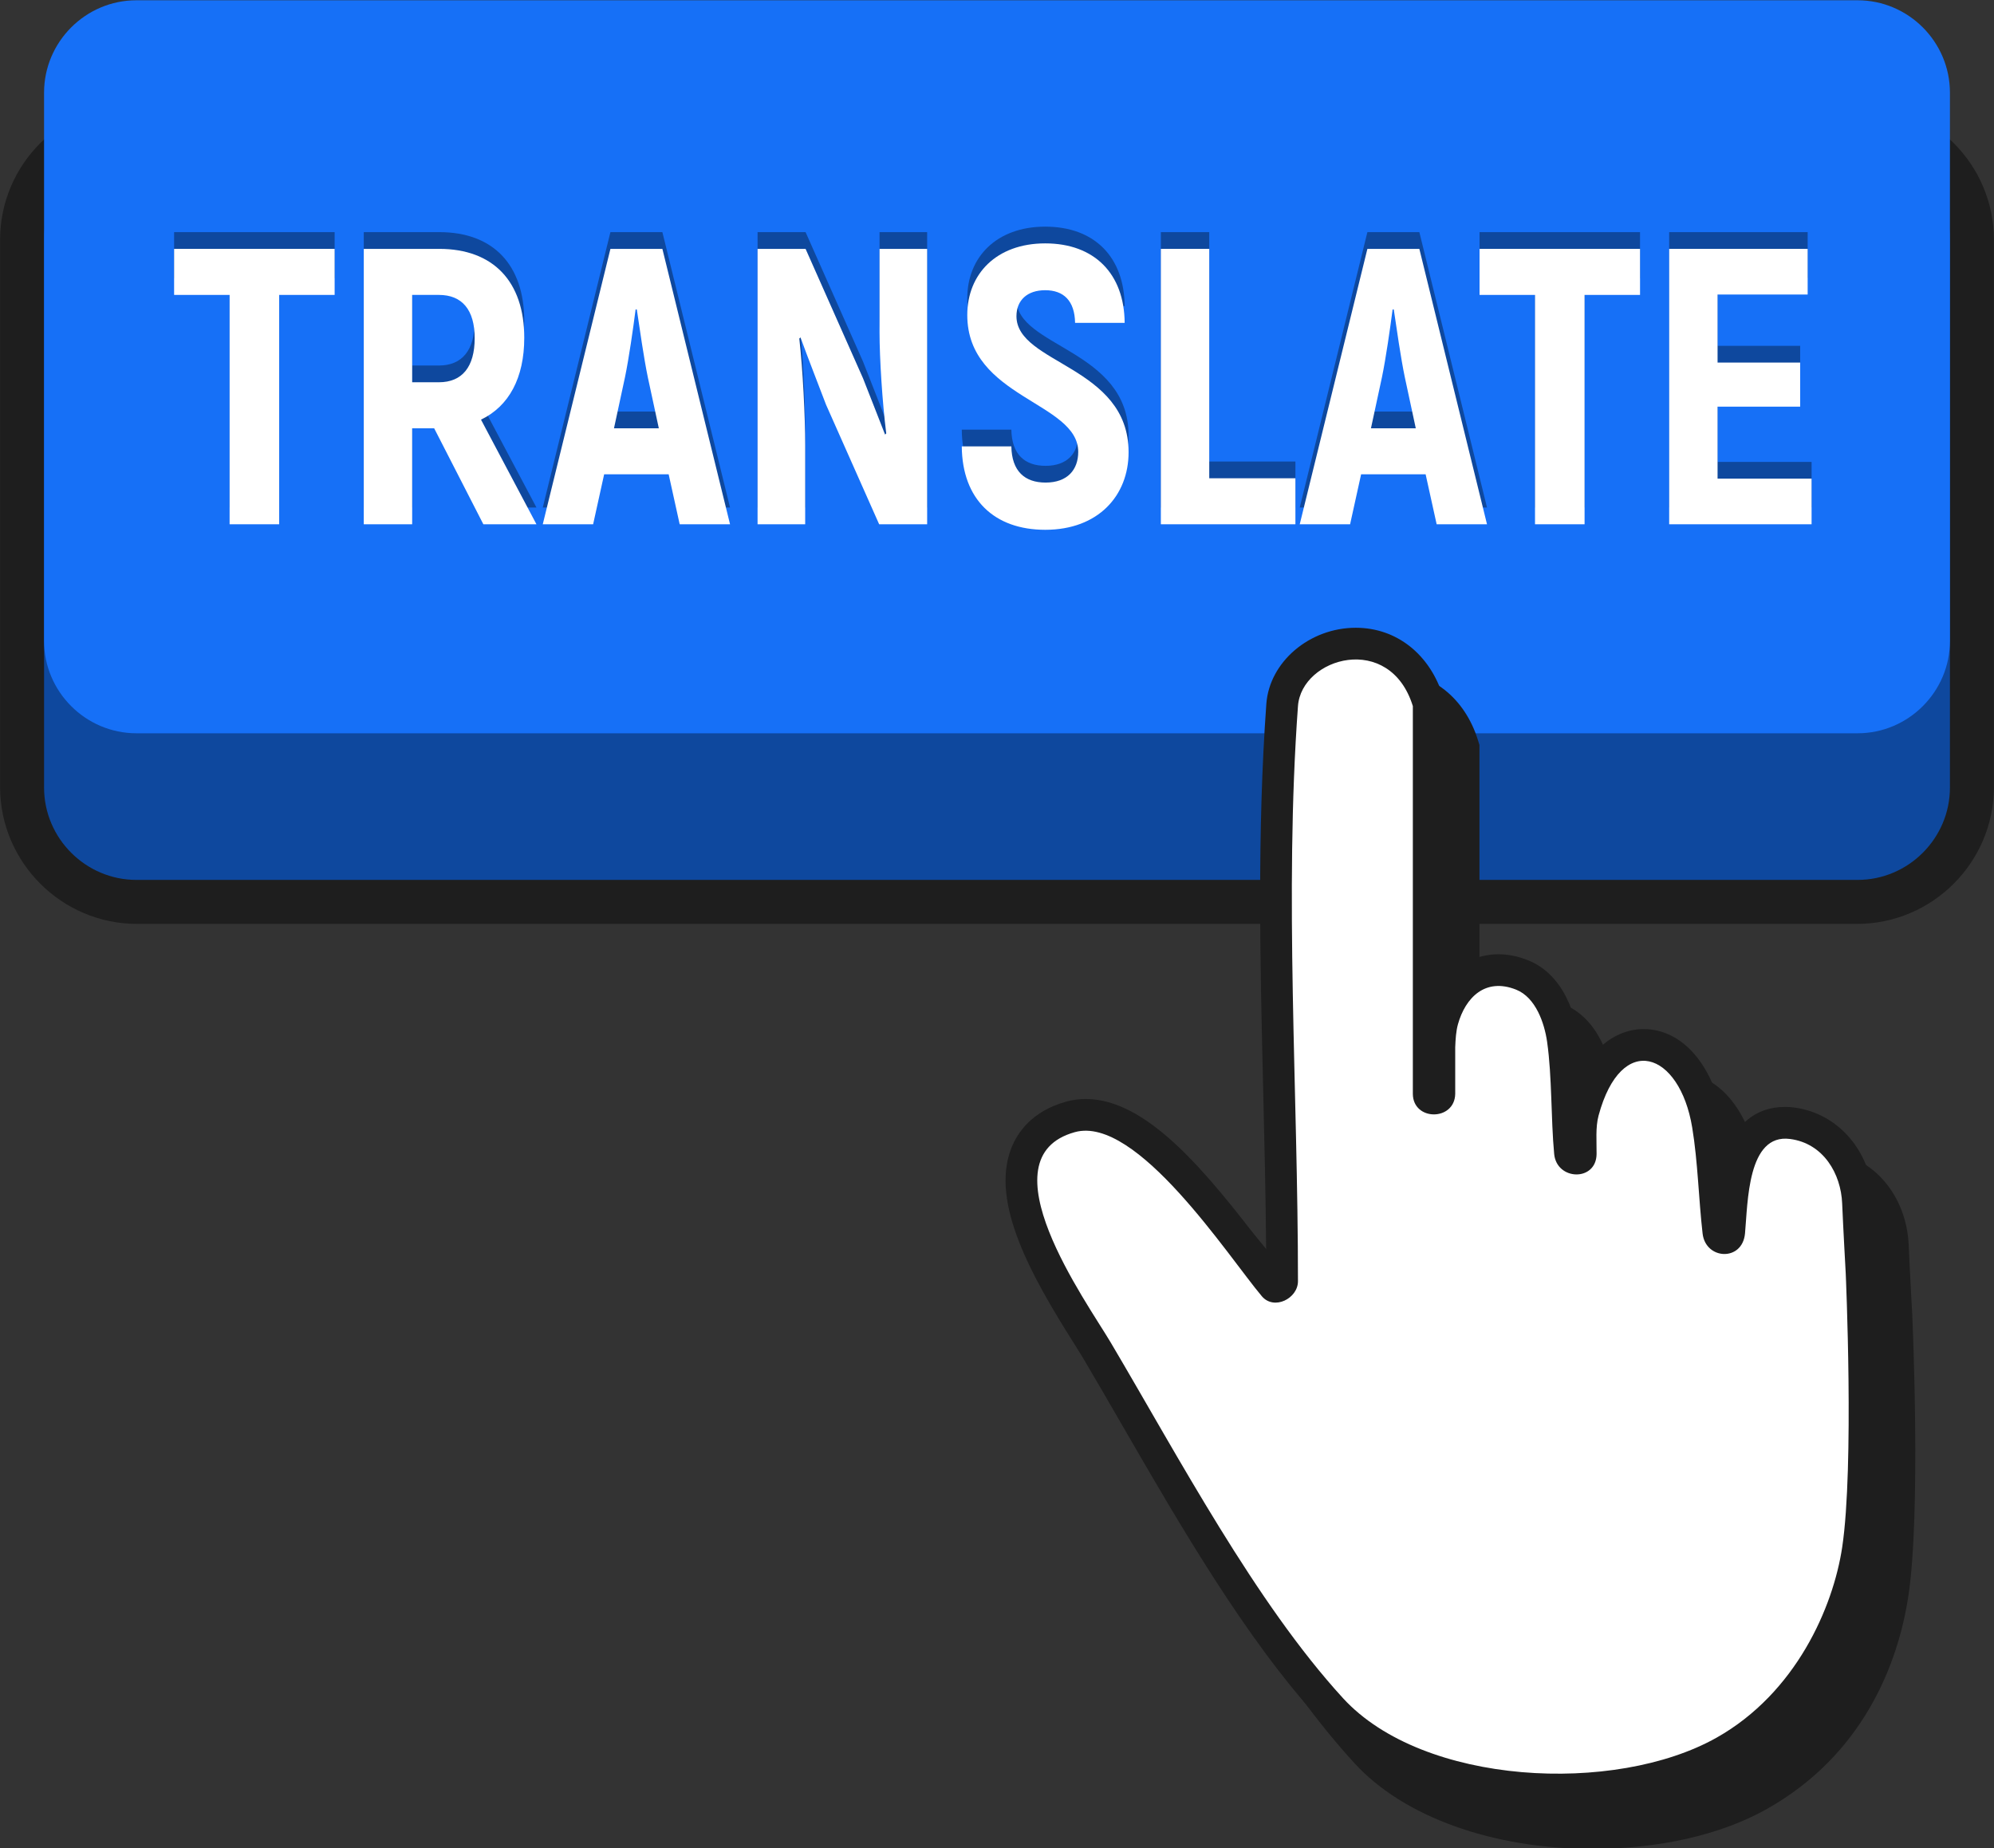 <?xml version="1.0" encoding="UTF-8"?><svg xmlns="http://www.w3.org/2000/svg" xmlns:xlink="http://www.w3.org/1999/xlink" height="220.8" preserveAspectRatio="xMidYMid meet" version="1.0" viewBox="80.9 144.8 238.2 220.8" width="238.2" zoomAndPan="magnify"><rect x="80.9" y="144.8" width="238.2" height="220.8" fill="#333333" stroke="none"/><g><g id="change1_1"><path d="M 302.742 255.168 L 97.258 255.168 C 88.266 255.168 80.91 247.812 80.91 238.82 L 80.91 173.438 C 80.91 164.449 88.266 157.094 97.258 157.094 L 302.742 157.094 C 311.734 157.094 319.09 164.449 319.09 173.438 L 319.09 238.82 C 319.09 247.812 311.734 255.168 302.742 255.168" fill="#1e1e1e"/></g><g id="change2_1"><path d="M 302.805 249.914 L 97.199 249.914 C 91.129 249.914 86.164 244.945 86.164 238.879 L 86.164 173.379 C 86.164 167.312 91.129 162.348 97.199 162.348 L 302.805 162.348 C 308.871 162.348 313.836 167.312 313.836 173.379 L 313.836 238.879 C 313.836 244.945 308.871 249.914 302.805 249.914" fill="#0e489e"/></g><g id="change3_1"><path d="M 302.805 232.398 L 97.199 232.398 C 91.129 232.398 86.164 227.434 86.164 221.367 L 86.164 155.867 C 86.164 149.797 91.129 144.832 97.199 144.832 L 302.805 144.832 C 308.871 144.832 313.836 149.797 313.836 155.867 L 313.836 221.367 C 313.836 227.434 308.871 232.398 302.805 232.398" fill="#1670f7"/></g><g id="change1_2"><path d="M 309.336 301.906 C 309.336 301.906 309.023 296.242 308.914 293.609 C 308.672 287.664 304.762 283.023 299.398 282.316 C 299.043 282.27 298.684 282.246 298.336 282.246 C 294.57 282.246 292.527 284.52 291.387 287.336 C 291.27 286.246 291.129 285.156 290.953 284.078 C 289.832 277.316 286.086 272.945 281.402 272.945 C 279.844 272.945 276.48 273.523 274.027 278.023 C 273.945 276.641 273.824 275.262 273.633 273.93 C 273.324 271.766 272.117 266.527 267.598 264.723 C 266.41 264.246 265.227 264.008 264.074 264.008 C 261.516 264.008 259.254 265.176 257.633 267.219 L 257.633 233.789 L 257.461 233.242 C 255.891 228.16 251.891 225.004 247.027 225.004 C 241.504 225.004 236.711 229.078 236.344 234.09 C 235.23 249.391 235.605 265.121 235.969 280.34 C 236.117 286.598 236.273 293.031 236.32 299.363 C 236.266 299.297 236.215 299.227 236.16 299.152 C 229.02 289.742 222.012 281.297 214.754 281.297 C 213.969 281.297 213.195 281.398 212.453 281.605 C 208.355 282.742 206.605 285.281 205.859 287.215 C 203.34 293.734 208.383 302.602 213.305 310.402 C 213.777 311.156 214.188 311.801 214.488 312.312 C 215.961 314.797 217.465 317.402 219.008 320.07 C 225.98 332.137 233.883 345.809 242.707 355.438 C 248.574 361.844 259.199 365.664 271.133 365.668 C 271.133 365.668 271.137 365.668 271.137 365.668 C 279.07 365.668 286.484 363.996 291.977 360.898 C 303.391 354.465 307.633 343.695 308.879 335.406 C 310.367 325.504 309.383 302.902 309.336 301.906" fill="#1e1e1e"/></g><g id="change1_3"><path d="M 266.965 360.457 C 255.031 360.457 244.406 356.633 238.539 350.23 C 229.715 340.598 221.812 326.922 214.84 314.859 C 213.297 312.191 211.793 309.586 210.32 307.102 C 210.02 306.594 209.609 305.945 209.137 305.191 C 204.215 297.391 199.172 288.523 201.691 282.008 C 202.438 280.074 204.188 277.531 208.285 276.395 C 209.023 276.191 209.801 276.086 210.586 276.086 C 217.844 276.086 224.852 284.531 231.992 293.945 C 232.047 294.016 232.098 294.086 232.152 294.156 C 232.105 287.824 231.949 281.387 231.801 275.129 C 231.438 259.914 231.062 244.18 232.176 228.879 C 232.543 223.867 237.336 219.793 242.859 219.793 C 247.723 219.793 251.723 222.949 253.293 228.031 L 253.465 228.578 L 253.465 262.008 C 255.086 259.965 257.348 258.797 259.906 258.797 C 261.059 258.797 262.242 259.035 263.43 259.512 C 267.949 261.32 269.156 266.555 269.465 268.719 C 269.656 270.055 269.777 271.43 269.859 272.812 C 272.312 268.312 275.676 267.734 277.234 267.734 C 281.918 267.734 285.664 272.105 286.781 278.867 C 286.961 279.945 287.102 281.035 287.219 282.125 C 288.355 279.309 290.402 277.035 294.168 277.035 C 294.516 277.035 294.875 277.059 295.23 277.105 C 300.594 277.812 304.504 282.457 304.746 288.398 C 304.855 291.031 305.168 296.695 305.168 296.695 C 305.215 297.691 306.199 320.293 304.711 330.195 C 303.465 338.484 299.223 349.254 287.809 355.688 C 282.316 358.785 274.902 360.457 266.969 360.457 C 266.969 360.457 266.965 360.457 266.965 360.457" fill="#1e1e1e"/></g><g id="change4_1"><path d="M 301.387 296.902 C 301.387 296.902 301.07 291.207 300.961 288.555 C 300.816 285.035 298.746 281.391 294.738 280.863 C 289.629 280.191 289.699 288.469 289.355 292.156 C 289.039 295.531 284.648 295.309 284.289 292.156 C 283.812 288.004 283.727 283.594 283.047 279.488 C 281.547 270.414 274.578 267.988 271.863 278.066 C 271.48 279.488 271.641 281.18 271.625 282.656 C 271.594 285.977 266.859 285.848 266.559 282.656 C 266.16 278.395 266.316 273.477 265.715 269.254 C 265.398 267.039 264.363 263.965 262.02 263.027 C 258.324 261.551 255.953 263.984 255.066 267.152 C 254.832 267.988 254.777 268.934 254.738 269.918 L 254.738 275.48 C 254.672 278.742 249.703 278.742 249.676 275.48 L 249.676 229.152 C 246.93 220.289 236.379 223.312 235.953 229.152 C 234.305 251.805 235.953 275.133 235.953 297.855 C 235.953 299.922 233.09 301.375 231.633 299.645 C 227.648 294.918 216.695 277.996 209.297 280.047 C 198.27 283.102 210.672 300.258 213.582 305.172 C 221.699 318.891 230.891 336.27 241.336 347.668 C 250.895 358.105 273.828 359.215 285.961 352.383 C 295.441 347.039 299.887 336.812 300.965 329.633 C 302.414 319.98 301.387 296.902 301.387 296.902" fill="#fff"/></g><g id="change2_2"><path d="M 120.875 178.031 L 114.25 178.031 L 114.25 205.43 L 108.328 205.43 L 108.328 178.031 L 101.699 178.031 L 101.699 172.531 L 120.875 172.531 L 120.875 178.031" fill="#0e489e"/></g><g id="change2_3"><path d="M 130.137 188.465 L 133.332 188.465 C 136.105 188.465 137.605 186.633 137.605 183.199 C 137.605 179.816 136.105 178.031 133.332 178.031 L 130.137 178.031 Z M 132.766 193.965 L 130.137 193.965 L 130.137 205.43 L 124.355 205.43 L 124.355 172.531 L 133.379 172.531 C 139.816 172.531 143.527 176.434 143.527 183.152 C 143.527 187.949 141.695 191.332 138.359 192.93 L 144.984 205.43 L 138.641 205.43 L 132.766 193.965" fill="#0e489e"/></g><g id="change2_4"><path d="M 159.602 193.965 L 158.285 187.855 C 157.816 185.598 157.301 181.98 156.973 179.77 L 156.828 179.77 C 156.547 181.98 156.031 185.598 155.562 187.855 L 154.246 193.965 Z M 160.777 199.461 L 153.07 199.461 L 151.754 205.43 L 145.738 205.43 L 153.82 172.531 L 160.027 172.531 L 168.109 205.43 L 162.094 205.43 L 160.777 199.461" fill="#0e489e"/></g><g id="change2_5"><path d="M 191.656 172.531 L 191.656 205.43 L 185.922 205.43 L 179.578 191.145 C 178.59 188.559 177.414 185.551 176.523 183.105 L 176.383 183.246 C 176.805 186.961 177.086 192.555 177.086 195.984 L 177.086 205.43 L 171.398 205.43 L 171.398 172.531 L 177.133 172.531 L 183.996 187.996 C 184.84 190.109 185.828 192.695 186.629 194.715 L 186.77 194.574 C 186.297 190.859 185.969 185.551 185.969 182.543 L 185.969 172.531 L 191.656 172.531" fill="#0e489e"/></g><g id="change2_6"><path d="M 195.793 196.125 L 201.715 196.125 C 201.762 199.086 203.312 200.449 205.805 200.449 C 208.434 200.449 209.703 198.898 209.703 196.781 C 209.703 190.812 196.449 190.344 196.449 180.43 C 196.449 175.539 199.93 171.875 205.758 171.875 C 211.633 171.875 215.203 175.492 215.25 181.367 L 209.328 181.367 C 209.281 178.734 207.965 177.469 205.758 177.469 C 203.594 177.469 202.324 178.688 202.324 180.57 C 202.324 186.305 215.719 186.492 215.719 196.828 C 215.719 202 212.102 206.09 205.758 206.09 C 199.691 206.09 195.84 202.469 195.793 196.125" fill="#0e489e"/></g><g id="change2_7"><path d="M 235.648 199.934 L 235.648 205.43 L 219.574 205.43 L 219.574 172.531 L 225.355 172.531 L 225.355 199.934 L 235.648 199.934" fill="#0e489e"/></g><g id="change2_8"><path d="M 250.027 193.965 L 248.715 187.855 C 248.242 185.598 247.727 181.98 247.398 179.77 L 247.258 179.77 C 246.973 181.98 246.457 185.598 245.988 187.855 L 244.672 193.965 Z M 251.203 199.461 L 243.496 199.461 L 242.18 205.43 L 236.164 205.43 L 244.246 172.531 L 250.453 172.531 L 258.535 205.43 L 252.52 205.43 L 251.203 199.461" fill="#0e489e"/></g><g id="change2_9"><path d="M 276.816 178.031 L 270.191 178.031 L 270.191 205.43 L 264.27 205.43 L 264.27 178.031 L 257.645 178.031 L 257.645 172.531 L 276.816 172.531 L 276.816 178.031" fill="#0e489e"/></g><g id="change2_10"><path d="M 297.309 199.98 L 297.309 205.43 L 280.297 205.43 L 280.297 172.531 L 296.84 172.531 L 296.84 177.984 L 286.078 177.984 L 286.078 186.113 L 295.945 186.113 L 295.945 191.379 L 286.078 191.379 L 286.078 199.98 L 297.309 199.98" fill="#0e489e"/></g><g id="change4_2"><path d="M 120.875 180.031 L 114.25 180.031 L 114.25 207.43 L 108.328 207.43 L 108.328 180.031 L 101.699 180.031 L 101.699 174.531 L 120.875 174.531 L 120.875 180.031" fill="#fff"/></g><g id="change4_3"><path d="M 130.137 190.465 L 133.332 190.465 C 136.105 190.465 137.605 188.633 137.605 185.199 C 137.605 181.816 136.105 180.031 133.332 180.031 L 130.137 180.031 Z M 132.766 195.965 L 130.137 195.965 L 130.137 207.43 L 124.355 207.43 L 124.355 174.531 L 133.379 174.531 C 139.816 174.531 143.527 178.434 143.527 185.152 C 143.527 189.949 141.695 193.332 138.359 194.93 L 144.984 207.43 L 138.641 207.43 L 132.766 195.965" fill="#fff"/></g><g id="change4_4"><path d="M 159.602 195.965 L 158.285 189.855 C 157.816 187.598 157.301 183.98 156.973 181.77 L 156.828 181.77 C 156.547 183.98 156.031 187.598 155.562 189.855 L 154.246 195.965 Z M 160.777 201.461 L 153.07 201.461 L 151.754 207.43 L 145.738 207.43 L 153.82 174.531 L 160.027 174.531 L 168.109 207.43 L 162.094 207.43 L 160.777 201.461" fill="#fff"/></g><g id="change4_5"><path d="M 191.656 174.531 L 191.656 207.43 L 185.922 207.43 L 179.578 193.145 C 178.59 190.559 177.414 187.551 176.523 185.105 L 176.383 185.246 C 176.805 188.961 177.086 194.555 177.086 197.984 L 177.086 207.43 L 171.398 207.43 L 171.398 174.531 L 177.133 174.531 L 183.996 189.996 C 184.84 192.109 185.828 194.695 186.629 196.715 L 186.77 196.574 C 186.297 192.859 185.969 187.551 185.969 184.543 L 185.969 174.531 L 191.656 174.531" fill="#fff"/></g><g id="change4_6"><path d="M 195.793 198.125 L 201.715 198.125 C 201.762 201.086 203.312 202.449 205.805 202.449 C 208.434 202.449 209.703 200.898 209.703 198.781 C 209.703 192.812 196.449 192.344 196.449 182.43 C 196.449 177.539 199.93 173.875 205.758 173.875 C 211.633 173.875 215.203 177.492 215.25 183.367 L 209.328 183.367 C 209.281 180.734 207.965 179.469 205.758 179.469 C 203.594 179.469 202.324 180.688 202.324 182.57 C 202.324 188.305 215.719 188.492 215.719 198.828 C 215.719 204 212.102 208.09 205.758 208.09 C 199.691 208.09 195.84 204.469 195.793 198.125" fill="#fff"/></g><g id="change4_7"><path d="M 235.648 201.934 L 235.648 207.43 L 219.574 207.43 L 219.574 174.531 L 225.355 174.531 L 225.355 201.934 L 235.648 201.934" fill="#fff"/></g><g id="change4_8"><path d="M 250.027 195.965 L 248.715 189.855 C 248.242 187.598 247.727 183.98 247.398 181.77 L 247.258 181.77 C 246.973 183.98 246.457 187.598 245.988 189.855 L 244.672 195.965 Z M 251.203 201.461 L 243.496 201.461 L 242.18 207.43 L 236.164 207.43 L 244.246 174.531 L 250.453 174.531 L 258.535 207.43 L 252.52 207.43 L 251.203 201.461" fill="#fff"/></g><g id="change4_9"><path d="M 276.816 180.031 L 270.191 180.031 L 270.191 207.43 L 264.27 207.43 L 264.27 180.031 L 257.645 180.031 L 257.645 174.531 L 276.816 174.531 L 276.816 180.031" fill="#fff"/></g><g id="change4_10"><path d="M 297.309 201.98 L 297.309 207.43 L 280.297 207.43 L 280.297 174.531 L 296.84 174.531 L 296.84 179.984 L 286.078 179.984 L 286.078 188.113 L 295.945 188.113 L 295.945 193.379 L 286.078 193.379 L 286.078 201.98 L 297.309 201.98" fill="#fff"/></g></g></svg>